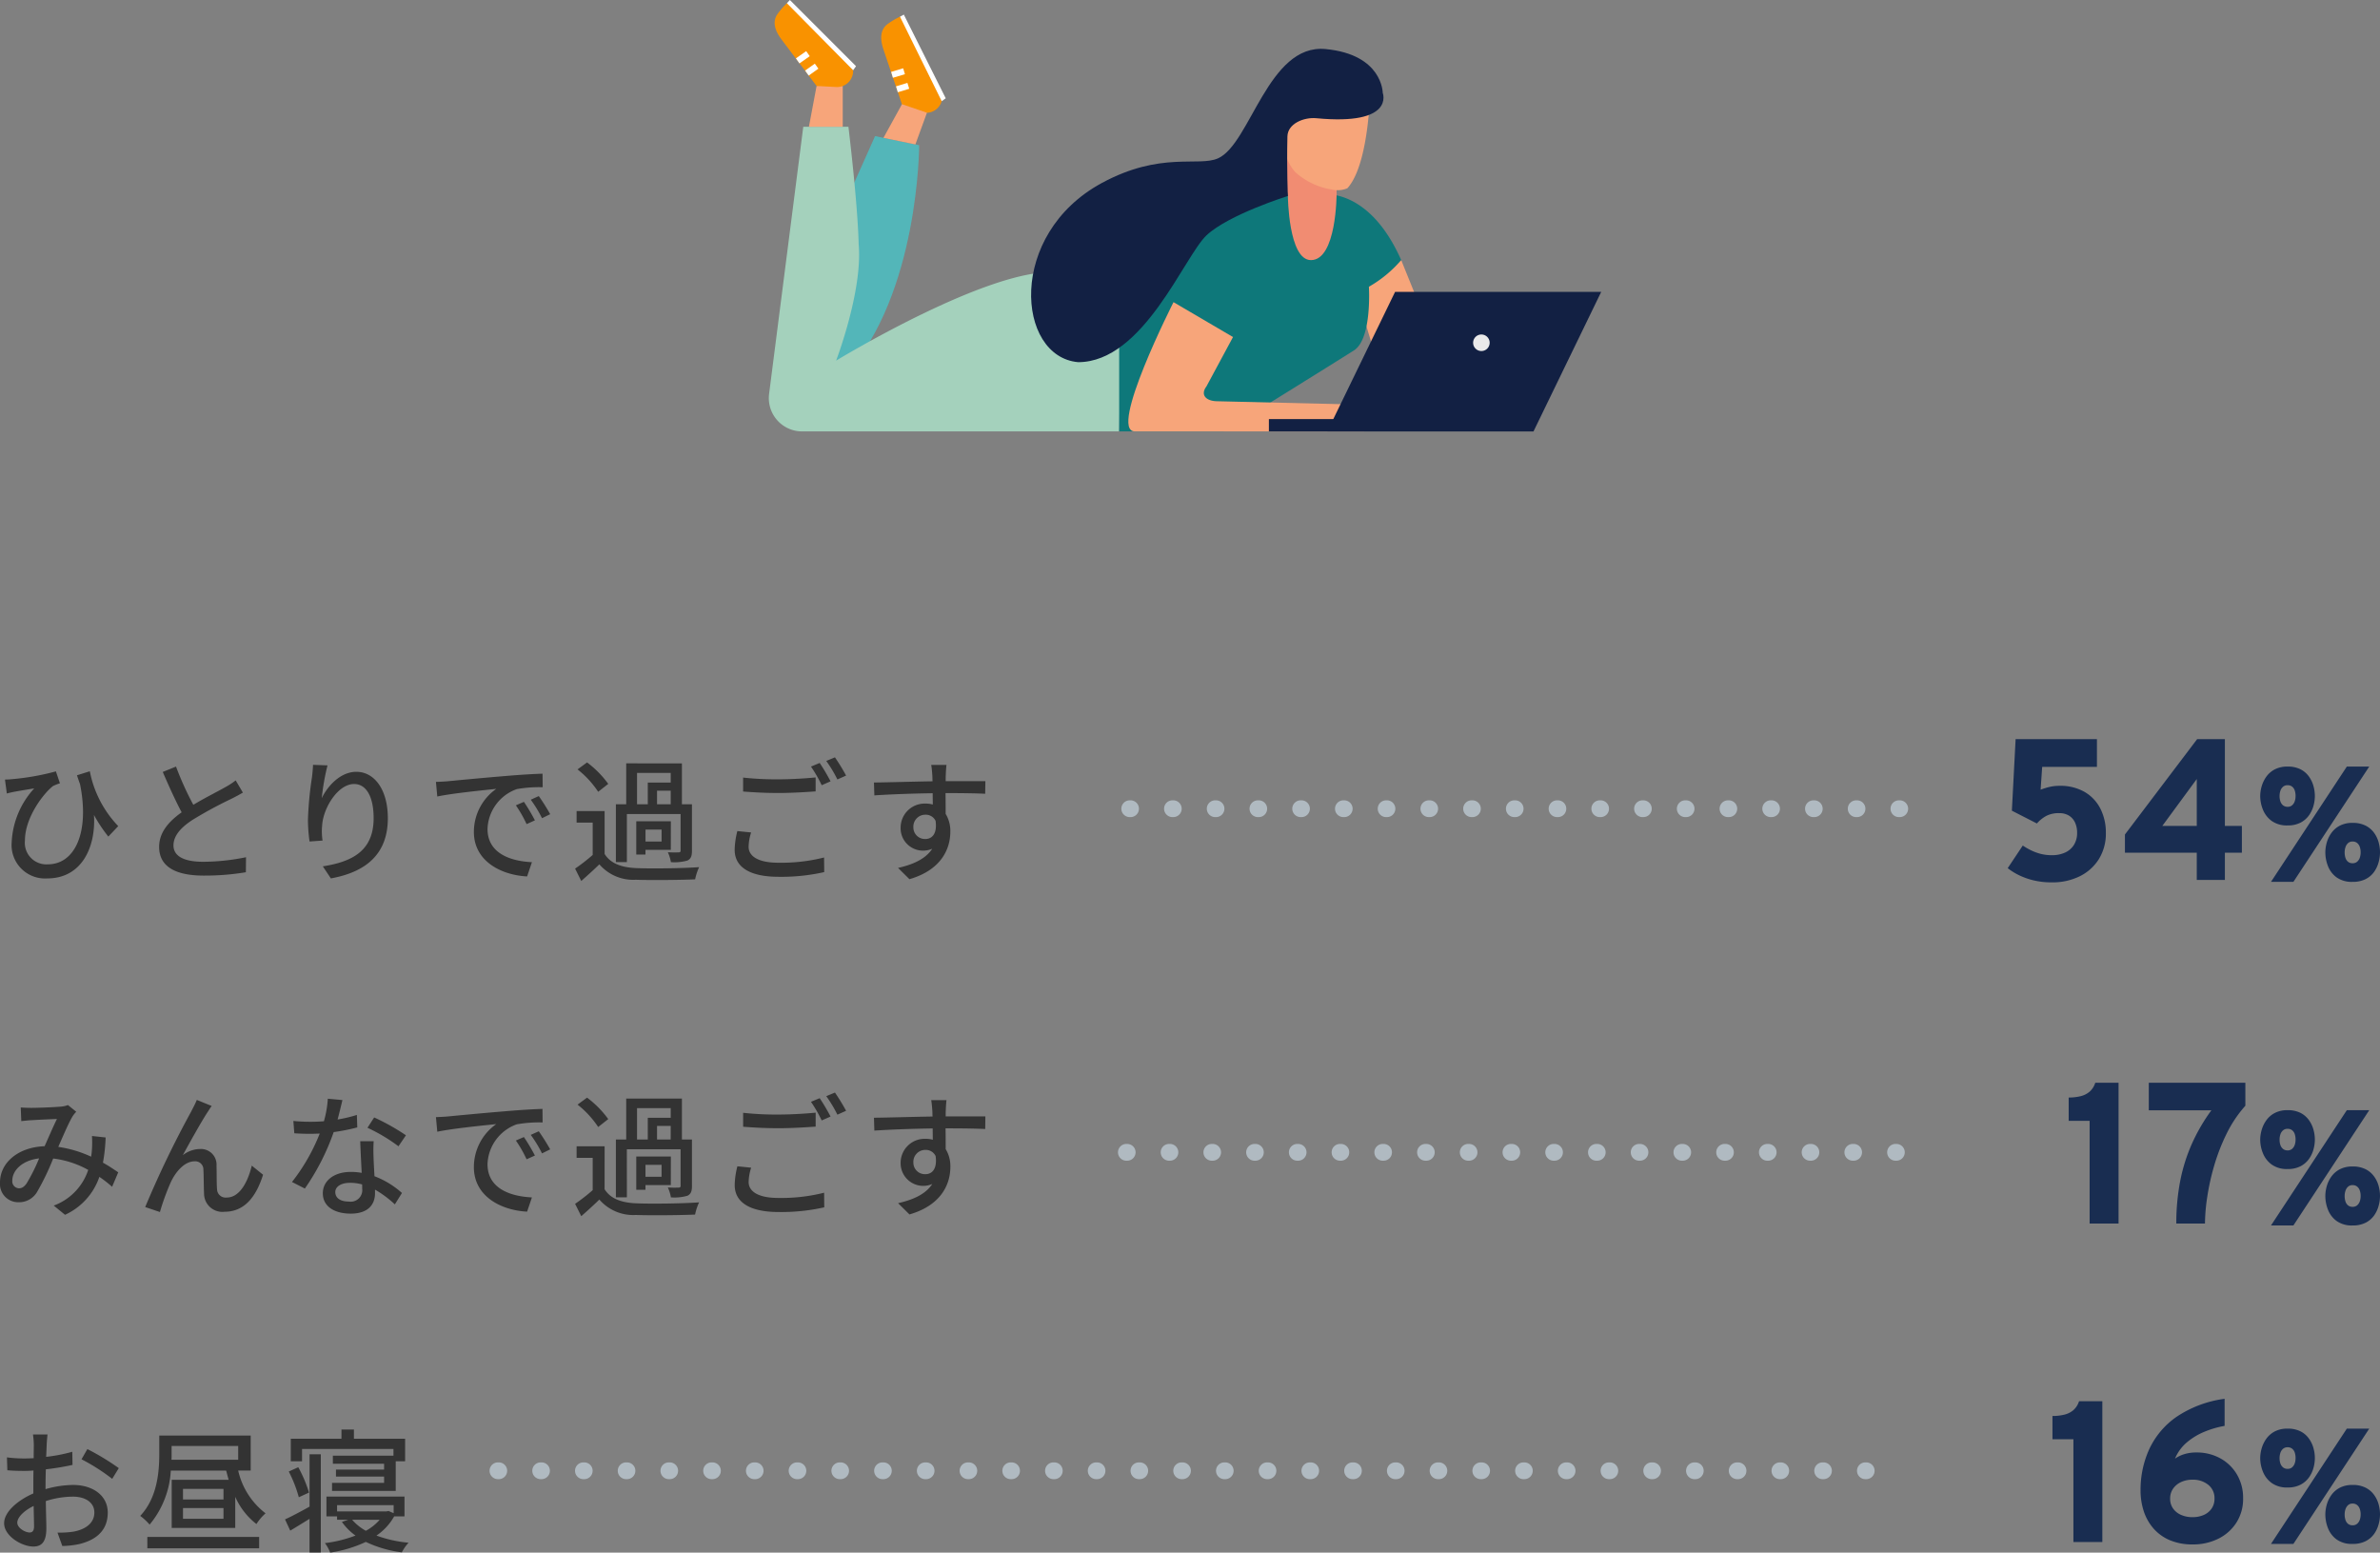 <svg xmlns="http://www.w3.org/2000/svg" xmlns:xlink="http://www.w3.org/1999/xlink" width="284.046" height="185.264" viewBox="0 0 284.046 185.264">
  <rect x="0" y="0" width="284.046" height="185.264" fill="#808080" stroke="none"/>
  <defs>
    <clipPath id="clip-path">
      <rect id="長方形_9028" data-name="長方形 9028" width="99.341" height="51.478" transform="translate(0 0)" fill="none"/>
    </clipPath>
  </defs>
  <g id="グループ_10173" data-name="グループ 10173" transform="translate(-46.072 -7128)">
    <g id="グループ_10063" data-name="グループ 10063" transform="translate(137.829 7128)">
      <path id="パス_16641" data-name="パス 16641" d="M75.472,31.037l2.448,6.044L73.881,47.317,69.6,33.3Z" fill="#f7a57a"/>
      <g id="グループ_9577" data-name="グループ 9577">
        <g id="グループ_9576" data-name="グループ 9576" clip-path="url(#clip-path)">
          <path id="パス_16642" data-name="パス 16642" d="M12.68,16.242l-3.55,7.94L5.7,44.746H9.13c8.813-9.67,8.813-27.418,8.813-27.418Z" fill="#53b6b9"/>
          <path id="パス_16643" data-name="パス 16643" d="M41.811,51.478H3.971A3.971,3.971,0,0,1,.032,47L4.111,15.125H9.5s1.1,9,1.224,14.045c.489,5.539-2.693,13.862-2.693,13.862S26.511,31.771,34.467,32.506c6.243.795,7.756-.368,7.756-.368Z" fill="#a4d1bc"/>
          <path id="パス_16644" data-name="パス 16644" d="M66.292,23.2s5.386-.734,9.18,7.834a14.566,14.566,0,0,1-3.855,3.182s.393,6.2-1.775,7.589S54.3,51.478,54.3,51.478H41.812V34.831l17.5-12.147Z" fill="#0e787a"/>
          <path id="パス_16645" data-name="パス 16645" d="M61.648,18.226c-.8,0,.3,5.161.3,5.161s.061,7.65,2.754,7.65c3.06,0,3.06-7.875,3.06-7.875v-2.1s-5.31-2.835-6.113-2.835" fill="#f18c72"/>
          <path id="パス_16646" data-name="パス 16646" d="M67.172,22.613a3.034,3.034,0,0,0,1.874-.145C71.8,19.439,71.8,9.8,71.8,9.8H62.987l-1.353,6.121a5.261,5.261,0,0,0,1.18,4.6,8.434,8.434,0,0,0,4.358,2.09" fill="#f7a57a"/>
          <path id="パス_16647" data-name="パス 16647" d="M39.761,21.826c7.046-3.807,11.532-1.884,13.862-2.938C57.479,17.144,59.59,5.21,66.43,5.852s6.839,5.233,6.839,5.233,1.52,3.922-7.918,3.022c-1.512-.144-3.423.65-3.458,2.169-.091,3.808.054,7.111.054,7.111s-7.039,2.2-9.7,4.682S44.718,43.216,36.915,43.216c-7.344-.643-8.537-15.239,2.846-21.39" fill="#122043"/>
          <path id="パス_16648" data-name="パス 16648" d="M48.3,36.055l7.1,4.162-3.164,5.877c-.773,1.02-.065,1.753,1.215,1.782l17.617.42v3.182H43.68c-3.215,0,4.619-15.423,4.619-15.423" fill="#f7a57a"/>
          <path id="パス_16649" data-name="パス 16649" d="M99.341,34.831h-24.6L66.655,51.478H91.262Z" fill="#122043"/>
          <rect id="長方形_9023" data-name="長方形 9023" width="31.58" height="1.469" transform="translate(59.682 50.009)" fill="#122043"/>
          <path id="パス_16650" data-name="パス 16650" d="M84.056,40.9a.987.987,0,1,0,.987-.987.987.987,0,0,0-.987.987" fill="#eaeaea"/>
          <path id="パス_16651" data-name="パス 16651" d="M4.785,15.125,5.7,10.259l.734-.151a3.785,3.785,0,0,1,1.427-.02l.96.171v4.866Z" fill="#f7a57a"/>
          <path id="パス_16652" data-name="パス 16652" d="M5.7,10.259,1.538,4.742C.871,3.858.3,2.7,1.051,1.654A9.834,9.834,0,0,1,2.154.381c.531-.117,7.91,8,7.91,8l0,.071a1.921,1.921,0,0,1-2.085,1.926Z" fill="#f99200"/>
          <path id="パス_16653" data-name="パス 16653" d="M2.154.381l7.909,8,.344-.482L2.513,0Z" fill="#fff"/>
          <rect id="長方形_9024" data-name="長方形 9024" width="1.424" height="0.734" transform="matrix(0.816, -0.579, 0.579, 0.816, 4.329, 8.42)" fill="#fff"/>
          <rect id="長方形_9025" data-name="長方形 9025" width="1.5" height="0.735" transform="translate(3.232 6.965) rotate(-35.075)" fill="#fff"/>
          <path id="パス_16654" data-name="パス 16654" d="M15.9,12.483l-2.21-6.55c-.354-1.049-.531-2.332.513-3.084a9.775,9.775,0,0,1,1.449-.859c.54.056,4.98,10.084,4.98,10.084l-.026.066a1.92,1.92,0,0,1-2.586,1.169Z" fill="#f99200"/>
          <path id="パス_16655" data-name="パス 16655" d="M15.653,1.991l4.98,10.084.479-.349-5-9.984Z" fill="#fff"/>
          <rect id="長方形_9026" data-name="長方形 9026" width="1.425" height="0.735" transform="translate(15.178 10.305) rotate(-16.954)" fill="#fff"/>
          <rect id="長方形_9027" data-name="長方形 9027" width="1.499" height="0.735" transform="translate(14.597 8.578) rotate(-16.684)" fill="#fff"/>
          <path id="パス_16656" data-name="パス 16656" d="M13.681,16.449l2.211-4.017,2.98,1.018L17.49,17.235Z" fill="#f7a57a"/>
        </g>
      </g>
    </g>
    <g id="グループ_10064" data-name="グループ 10064" transform="translate(-22425 -7416)">
      <path id="パス_17207" data-name="パス 17207" d="M-35.537,0V-12.259h-2.5v-2.779a5.8,5.8,0,0,0,1.433-.162,2.586,2.586,0,0,0,1.075-.546,2.338,2.338,0,0,0,.665-1.054h2.779V0Zm10.344,0a26.632,26.632,0,0,1,.458-5.034A20.719,20.719,0,0,1-23.358-9.46a21.893,21.893,0,0,1,2.351-4.052h-7.469V-16.8h11.525v2.741a14.754,14.754,0,0,0-2.237,3.337,23.267,23.267,0,0,0-1.49,3.835,28.106,28.106,0,0,0-.829,3.761A22.4,22.4,0,0,0-21.771,0Zm11.3.228,9.052-13.756h2.675L-11.218.228Zm1.987-6.734a3.1,3.1,0,0,1-1.909-.54,3.09,3.09,0,0,1-1.041-1.349,4.341,4.341,0,0,1-.322-1.615A4.24,4.24,0,0,1-15-11.187a3.744,3.744,0,0,1,.56-1.147,2.846,2.846,0,0,1,1.01-.865,3.244,3.244,0,0,1,1.526-.33,3.324,3.324,0,0,1,1.51.313,2.772,2.772,0,0,1,1,.834,3.573,3.573,0,0,1,.56,1.138,4.443,4.443,0,0,1,.178,1.233,4.441,4.441,0,0,1-.168,1.178,3.56,3.56,0,0,1-.546,1.139,2.846,2.846,0,0,1-1,.857A3.255,3.255,0,0,1-11.905-6.506Zm0-2.223a.787.787,0,0,0,.532-.18,1.092,1.092,0,0,0,.314-.471,1.854,1.854,0,0,0,.1-.63,2,2,0,0,0-.1-.678.965.965,0,0,0-.318-.454.842.842,0,0,0-.527-.163.814.814,0,0,0-.547.181,1.075,1.075,0,0,0-.315.477,1.93,1.93,0,0,0-.1.637,1.891,1.891,0,0,0,.107.665,1,1,0,0,0,.32.451A.854.854,0,0,0-11.905-8.729ZM-4.153.228a3.108,3.108,0,0,1-1.91-.536A3.024,3.024,0,0,1-7.092-1.653a4.49,4.49,0,0,1-.314-1.638,4.326,4.326,0,0,1,.173-1.178,3.678,3.678,0,0,1,.556-1.147A2.857,2.857,0,0,1-5.672-6.48a3.212,3.212,0,0,1,1.519-.33A3.359,3.359,0,0,1-2.636-6.5a2.813,2.813,0,0,1,1.013.83,3.481,3.481,0,0,1,.564,1.138A4.482,4.482,0,0,1-.882-3.291a4.468,4.468,0,0,1-.172,1.2A3.6,3.6,0,0,1-1.6-.943,2.777,2.777,0,0,1-2.61-.094,3.348,3.348,0,0,1-4.153.228Zm0-2.223a.806.806,0,0,0,.545-.183,1.1,1.1,0,0,0,.316-.479,1.9,1.9,0,0,0,.1-.634A1.915,1.915,0,0,0-3.3-3.961a1.018,1.018,0,0,0-.321-.458.841.841,0,0,0-.536-.167.775.775,0,0,0-.534.185A1.125,1.125,0,0,0-5-3.921a1.891,1.891,0,0,0-.1.63,2.04,2.04,0,0,0,.1.669.987.987,0,0,0,.31.459A.834.834,0,0,0-4.153-1.995Z" transform="translate(22756 14690)" fill="#192d51"/>
      <path id="パス_17206" data-name="パス 17206" d="M-40.035.288A9.194,9.194,0,0,1-42.28.035a8.369,8.369,0,0,1-1.763-.641,7.427,7.427,0,0,1-1.272-.8l1.8-2.7a8.147,8.147,0,0,0,.954.554,6.152,6.152,0,0,0,1.148.43,5.25,5.25,0,0,0,1.368.168,3.729,3.729,0,0,0,1.572-.312,2.415,2.415,0,0,0,1.058-.91A2.655,2.655,0,0,0-37.03-5.63a2.866,2.866,0,0,0-.244-1.211,1.9,1.9,0,0,0-.72-.83,2.171,2.171,0,0,0-1.182-.3,3.2,3.2,0,0,0-1.541.332,4.082,4.082,0,0,0-1.114.9l-2.986-1.526.446-8.534h9.706v3.307H-41.2l-.187,2.722a8.316,8.316,0,0,1,1.088-.336,5.082,5.082,0,0,1,1.153-.125,5.783,5.783,0,0,1,3.042.746,4.854,4.854,0,0,1,1.871,2.018A6.275,6.275,0,0,1-33.6-5.621a5.756,5.756,0,0,1-.835,3.133A5.6,5.6,0,0,1-36.722-.437,7.324,7.324,0,0,1-40.035.288ZM-22.75,0V-3.254h-8.573v-2.17L-22.707-16.8h3.312V-6.451h2.03v3.2h-2.03V0Zm-4.109-6.451h4.109v-5.592ZM-13.893.228l9.052-13.756h2.675L-11.218.228Zm1.987-6.734a3.1,3.1,0,0,1-1.909-.54,3.09,3.09,0,0,1-1.041-1.349,4.341,4.341,0,0,1-.322-1.615A4.24,4.24,0,0,1-15-11.187a3.744,3.744,0,0,1,.56-1.147,2.846,2.846,0,0,1,1.01-.865,3.244,3.244,0,0,1,1.526-.33,3.324,3.324,0,0,1,1.51.313,2.772,2.772,0,0,1,1,.834,3.573,3.573,0,0,1,.56,1.138,4.443,4.443,0,0,1,.178,1.233,4.441,4.441,0,0,1-.168,1.178,3.56,3.56,0,0,1-.546,1.139,2.846,2.846,0,0,1-1,.857A3.255,3.255,0,0,1-11.905-6.506Zm0-2.223a.787.787,0,0,0,.532-.18,1.092,1.092,0,0,0,.314-.471,1.854,1.854,0,0,0,.1-.63,2,2,0,0,0-.1-.678.965.965,0,0,0-.318-.454.842.842,0,0,0-.527-.163.814.814,0,0,0-.547.181,1.075,1.075,0,0,0-.315.477,1.93,1.93,0,0,0-.1.637,1.891,1.891,0,0,0,.107.665,1,1,0,0,0,.32.451A.854.854,0,0,0-11.905-8.729ZM-4.153.228a3.108,3.108,0,0,1-1.91-.536A3.024,3.024,0,0,1-7.092-1.653a4.49,4.49,0,0,1-.314-1.638,4.326,4.326,0,0,1,.173-1.178,3.678,3.678,0,0,1,.556-1.147A2.857,2.857,0,0,1-5.672-6.48a3.212,3.212,0,0,1,1.519-.33A3.359,3.359,0,0,1-2.636-6.5a2.813,2.813,0,0,1,1.013.83,3.481,3.481,0,0,1,.564,1.138A4.482,4.482,0,0,1-.882-3.291a4.468,4.468,0,0,1-.172,1.2A3.6,3.6,0,0,1-1.6-.943,2.777,2.777,0,0,1-2.61-.094,3.348,3.348,0,0,1-4.153.228Zm0-2.223a.806.806,0,0,0,.545-.183,1.1,1.1,0,0,0,.316-.479,1.9,1.9,0,0,0,.1-.634A1.915,1.915,0,0,0-3.3-3.961a1.018,1.018,0,0,0-.321-.458.841.841,0,0,0-.536-.167.775.775,0,0,0-.534.185A1.125,1.125,0,0,0-5-3.921a1.891,1.891,0,0,0-.1.63,2.04,2.04,0,0,0,.1.669.987.987,0,0,0,.31.459A.834.834,0,0,0-4.153-1.995Z" transform="translate(22756 14649)" fill="#192d51"/>
      <path id="パス_17208" data-name="パス 17208" d="M-37.472,0V-12.259h-2.5v-2.779A5.8,5.8,0,0,0-38.54-15.2a2.586,2.586,0,0,0,1.075-.546A2.338,2.338,0,0,0-36.8-16.8h2.779V0Zm14.218.288A6.846,6.846,0,0,1-25.925-.2,5.349,5.349,0,0,1-27.87-1.565,5.906,5.906,0,0,1-29.058-3.62a7.865,7.865,0,0,1-.4-2.557,11.641,11.641,0,0,1,1.042-4.912,9.637,9.637,0,0,1,3.258-3.852,13.442,13.442,0,0,1,5.732-2.147v3.23a11.479,11.479,0,0,0-2.362.683A7.842,7.842,0,0,0-23.918-11.9a5.089,5.089,0,0,0-1.429,1.951,3.938,3.938,0,0,1,1.095-.529,4.727,4.727,0,0,1,1.445-.205,5.785,5.785,0,0,1,2.868.7,5.228,5.228,0,0,1,1.991,1.938,5.46,5.46,0,0,1,.728,2.83A5.252,5.252,0,0,1-18-2.346,5.374,5.374,0,0,1-20.142-.41,6.723,6.723,0,0,1-23.254.288Zm0-3.254a3.27,3.27,0,0,0,1.352-.268A2.188,2.188,0,0,0-20.972-4a2.052,2.052,0,0,0,.338-1.188,2.01,2.01,0,0,0-.742-1.636,2.865,2.865,0,0,0-1.884-.611,3.162,3.162,0,0,0-1.375.287,2.333,2.333,0,0,0-.948.793,2.02,2.02,0,0,0-.346,1.166A2.011,2.011,0,0,0-25.58-4a2.248,2.248,0,0,0,.95.762A3.344,3.344,0,0,0-23.259-2.966ZM-13.893.228l9.052-13.756h2.675L-11.218.228Zm1.987-6.734a3.1,3.1,0,0,1-1.909-.54,3.09,3.09,0,0,1-1.041-1.349,4.341,4.341,0,0,1-.322-1.615A4.24,4.24,0,0,1-15-11.187a3.744,3.744,0,0,1,.56-1.147,2.846,2.846,0,0,1,1.01-.865,3.244,3.244,0,0,1,1.526-.33,3.324,3.324,0,0,1,1.51.313,2.772,2.772,0,0,1,1,.834,3.573,3.573,0,0,1,.56,1.138,4.443,4.443,0,0,1,.178,1.233,4.441,4.441,0,0,1-.168,1.178,3.56,3.56,0,0,1-.546,1.139,2.846,2.846,0,0,1-1,.857A3.255,3.255,0,0,1-11.905-6.506Zm0-2.223a.787.787,0,0,0,.532-.18,1.092,1.092,0,0,0,.314-.471,1.854,1.854,0,0,0,.1-.63,2,2,0,0,0-.1-.678.965.965,0,0,0-.318-.454.842.842,0,0,0-.527-.163.814.814,0,0,0-.547.181,1.075,1.075,0,0,0-.315.477,1.93,1.93,0,0,0-.1.637,1.891,1.891,0,0,0,.107.665,1,1,0,0,0,.32.451A.854.854,0,0,0-11.905-8.729ZM-4.153.228a3.108,3.108,0,0,1-1.91-.536A3.024,3.024,0,0,1-7.092-1.653a4.49,4.49,0,0,1-.314-1.638,4.326,4.326,0,0,1,.173-1.178,3.678,3.678,0,0,1,.556-1.147A2.857,2.857,0,0,1-5.672-6.48a3.212,3.212,0,0,1,1.519-.33A3.359,3.359,0,0,1-2.636-6.5a2.813,2.813,0,0,1,1.013.83,3.481,3.481,0,0,1,.564,1.138A4.482,4.482,0,0,1-.882-3.291a4.468,4.468,0,0,1-.172,1.2A3.6,3.6,0,0,1-1.6-.943,2.777,2.777,0,0,1-2.61-.094,3.348,3.348,0,0,1-4.153.228Zm0-2.223a.806.806,0,0,0,.545-.183,1.1,1.1,0,0,0,.316-.479,1.9,1.9,0,0,0,.1-.634A1.915,1.915,0,0,0-3.3-3.961a1.018,1.018,0,0,0-.321-.458.841.841,0,0,0-.536-.167.775.775,0,0,0-.534.185A1.125,1.125,0,0,0-5-3.921a1.891,1.891,0,0,0-.1.63,2.04,2.04,0,0,0,.1.669.987.987,0,0,0,.31.459A.834.834,0,0,0-4.153-1.995Z" transform="translate(22756 14728)" fill="#192d51"/>
      <path id="パス_17205" data-name="パス 17205" d="M15.184-5.424a13,13,0,0,1-3.392-6.544l-1.536.48c.128.368.24.72.368,1.056,1.168,5.808-.64,9.568-3.84,9.568A2.569,2.569,0,0,1,4.048-3.7c0-2.816,2.3-5.712,3.36-6.512a5.738,5.738,0,0,1,.816-.32l-.48-1.424a29.81,29.81,0,0,1-5.216.928,8.27,8.27,0,0,1-.864.048l.224,1.664c.352-.1.608-.144.9-.208.608-.112,1.664-.288,2.368-.4A10.205,10.205,0,0,0,2.464-3.472,3.99,3.99,0,0,0,6.72.816c4.1,0,5.808-3.728,5.568-7.568A17.562,17.562,0,0,0,14-4.176ZM29.2-10.88a8.887,8.887,0,0,1-1.28.832c-.816.464-2.384,1.248-3.776,2.08a36.473,36.473,0,0,1-2.064-4.56l-1.584.64c.736,1.7,1.536,3.472,2.256,4.816-1.616,1.152-2.688,2.448-2.688,4.128C20.064-.416,22.32.48,25.376.48a29.681,29.681,0,0,0,5.04-.4l.016-1.792a25.771,25.771,0,0,1-5.12.544c-2.368,0-3.536-.72-3.536-1.952,0-1.152.88-2.144,2.288-3.056A49.229,49.229,0,0,1,28.7-8.688c.512-.256.96-.5,1.36-.736Zm9.232-1.856c-.016.416-.064.96-.128,1.488a41.444,41.444,0,0,0-.48,5.1,19.093,19.093,0,0,0,.192,2.56L39.568-3.7A7.17,7.17,0,0,1,39.52-5.52c.128-2.08,1.888-4.928,3.808-4.928,1.52,0,2.336,1.616,2.336,4.08,0,3.92-2.592,5.2-6.064,5.744l.96,1.44c4.032-.736,6.8-2.768,6.8-7.184,0-3.408-1.6-5.536-3.76-5.536-1.9,0-3.44,1.7-4.128,3.152a27.553,27.553,0,0,1,.688-3.92ZM63.6-8.32l-.96.416a15.13,15.13,0,0,1,1.28,2.24l.992-.448A22.336,22.336,0,0,0,63.6-8.32Zm1.776-.688-.96.432A15.016,15.016,0,0,1,65.76-6.368l.976-.48A25.035,25.035,0,0,0,65.376-9.008ZM53.1-10.7l.16,1.744c1.776-.384,5.664-.768,7.04-.912a6.276,6.276,0,0,0-2.672,5.136c0,3.488,3.248,5.152,6.352,5.312l.576-1.7c-2.608-.128-5.3-1.072-5.3-3.968A5.238,5.238,0,0,1,62.752-9.84a15.187,15.187,0,0,1,3.088-.224l-.016-1.616c-1.072.032-2.672.128-4.352.272-2.912.24-5.744.512-6.9.624C54.256-10.752,53.712-10.72,53.1-10.7Zm24-1.072H81.12v1.152H78.384v2.592H77.1ZM81.12-8.032H79.488V-9.648H81.12ZM75.888-6.864H82.3V-2.5c0,.144-.064.208-.224.208a12.312,12.312,0,0,1-1.3-.016,4.608,4.608,0,0,1,.368,1.184,5.638,5.638,0,0,0,1.968-.192c.432-.208.544-.56.544-1.184V-8.032h-1.2v-4.88H75.808v4.88H74.576v6.9h1.312Zm4.144,3.28h-1.92V-5.008h1.92ZM81.136-6H77.008v3.968h1.1v-.56h3.024Zm-7.472-4.464a11.893,11.893,0,0,0-2.528-2.56L70-12.192A11.424,11.424,0,0,1,72.464-9.52Zm-.432,3.248H69.888V-5.84h1.92v3.856a22.063,22.063,0,0,1-2.1,1.632l.736,1.472c.784-.688,1.488-1.328,2.16-1.984A5.332,5.332,0,0,0,76.944.976c1.856.064,5.248.032,7.088-.048a6.479,6.479,0,0,1,.48-1.456c-2.032.144-5.744.192-7.552.112C75.184-.5,73.92-.992,73.232-2.1ZM98.9-12.96l-1.04.432a16.3,16.3,0,0,1,1.28,2.224l1.056-.464A23.186,23.186,0,0,0,98.9-12.96Zm1.824-.672-1.04.432a15.24,15.24,0,0,1,1.328,2.208l1.04-.464A24.828,24.828,0,0,0,100.72-13.632ZM89.76-9.552c1.28.1,2.64.176,4.256.176,1.472,0,3.312-.112,4.4-.192v-1.664c-1.168.112-2.864.224-4.416.224a35.862,35.862,0,0,1-4.24-.208Zm-.688,4.72a9.653,9.653,0,0,0-.32,2.24c0,2.08,1.84,3.216,5.248,3.216a23.313,23.313,0,0,0,5.44-.56L99.424-1.68a20.834,20.834,0,0,1-5.472.624c-2.432,0-3.536-.8-3.536-1.9a6.037,6.037,0,0,1,.3-1.712ZM110.08-5.3A1.422,1.422,0,0,1,111.5-6.784a1.294,1.294,0,0,1,1.232.736c.208,1.5-.4,2.16-1.216,2.16A1.378,1.378,0,0,1,110.08-5.3Zm8.592-5.488h-4.736c0-.32,0-.592.016-.784,0-.224.048-.944.08-1.152h-1.824c.048.224.1.752.128,1.152.016.176.016.464.032.8-2.256.032-5.2.128-6.992.144l.048,1.536c1.968-.128,4.56-.224,6.96-.256L112.4-8a3.084,3.084,0,0,0-.88-.112,2.869,2.869,0,0,0-2.96,2.848A2.665,2.665,0,0,0,111.232-2.5a2.665,2.665,0,0,0,1.1-.224c-.768,1.184-2.224,1.872-4.08,2.288l1.36,1.344c3.76-1.088,4.88-3.568,4.88-5.68a3.884,3.884,0,0,0-.56-2.112c0-.7,0-1.632-.016-2.48,2.3,0,3.792.032,4.736.08ZM4.224,37.248c-.32.416-.56.544-.9.544a.832.832,0,0,1-.784-.912c0-1.2,1.152-2.416,3.2-2.656A21.08,21.08,0,0,1,4.224,37.248Zm10.96-1.36c-.5-.336-1.1-.752-1.824-1.152a20.654,20.654,0,0,0,.32-3.008l-1.632-.176a12.817,12.817,0,0,1,0,1.568,8.992,8.992,0,0,1-.1.9,14.178,14.178,0,0,0-3.92-1.168c.624-1.424,1.264-2.912,1.68-3.6a3.289,3.289,0,0,1,.464-.592l-.992-.8a2.96,2.96,0,0,1-.912.192c-.7.064-2.608.144-3.472.144-.336,0-.832-.016-1.248-.048l.064,1.632c.4-.048.9-.1,1.232-.112.72-.048,2.4-.128,3.024-.144-.432.864-.96,2.1-1.472,3.248C3.264,32.88,1.072,34.72,1.072,37.1A2.178,2.178,0,0,0,3.3,39.456,2.49,2.49,0,0,0,5.5,38.224a30.143,30.143,0,0,0,1.92-3.984A11.363,11.363,0,0,1,11.6,35.6a6.8,6.8,0,0,1-4.112,4.256l1.344,1.1a7.71,7.71,0,0,0,4.1-4.528,15.194,15.194,0,0,1,1.52,1.184Zm11.152-7.92-1.776-.72c-.224.56-.48.992-.672,1.392A119.826,119.826,0,0,0,18.4,40.032l1.76.592a27.874,27.874,0,0,1,1.3-3.568c.592-1.264,1.648-2.48,2.832-2.48a.971.971,0,0,1,1.056,1.008c.048.768.032,2.032.08,2.928a2.184,2.184,0,0,0,2.448,2.08c2.368,0,3.76-1.776,4.592-4.416L31.12,35.088c-.432,1.824-1.392,3.808-2.992,3.808a1.025,1.025,0,0,1-1.152-.992c-.064-.736-.032-1.968-.064-2.8a1.861,1.861,0,0,0-1.92-2,3.417,3.417,0,0,0-2.1.736c.8-1.472,2.208-4,2.944-5.12C26.016,28.448,26.192,28.16,26.336,27.968Zm23.184,3.5a26.03,26.03,0,0,0-3.792-2.128l-.8,1.232a20.347,20.347,0,0,1,3.7,2.208ZM43.664,29.04a16.723,16.723,0,0,1-2.3.544c.24-.9.448-1.776.576-2.32l-1.744-.16a12.633,12.633,0,0,1-.464,2.688c-.56.048-1.1.064-1.632.064-.64,0-1.392-.032-2.016-.1l.112,1.472c.64.048,1.3.064,1.9.064.384,0,.752-.016,1.136-.032A22.965,22.965,0,0,1,35.92,37.04l1.536.784a27.814,27.814,0,0,0,3.44-6.736,23.642,23.642,0,0,0,2.816-.56Zm.64,8.848a1.376,1.376,0,0,1-1.584,1.488c-1.088,0-1.632-.464-1.632-1.136,0-.64.688-1.1,1.744-1.1a5.337,5.337,0,0,1,1.456.192C44.3,37.552,44.3,37.728,44.3,37.888Zm-.24-5.712c.032,1.04.112,2.528.176,3.776a7.2,7.2,0,0,0-1.328-.112c-1.968,0-3.312,1.056-3.312,2.544,0,1.648,1.488,2.432,3.328,2.432,2.08,0,2.9-1.088,2.9-2.432v-.432a12.649,12.649,0,0,1,2.368,1.76l.848-1.36a10.52,10.52,0,0,0-3.28-2c-.048-.9-.1-1.808-.112-2.32a18.029,18.029,0,0,1,.016-1.856Zm19.536-.5-.96.416a15.13,15.13,0,0,1,1.28,2.24l.992-.448A22.336,22.336,0,0,0,63.6,31.68Zm1.776-.688-.96.432a15.016,15.016,0,0,1,1.344,2.208l.976-.48A25.034,25.034,0,0,0,65.376,30.992ZM53.1,29.3l.16,1.744c1.776-.384,5.664-.768,7.04-.912a6.276,6.276,0,0,0-2.672,5.136c0,3.488,3.248,5.152,6.352,5.312l.576-1.7c-2.608-.128-5.3-1.072-5.3-3.968a5.238,5.238,0,0,1,3.488-4.752,15.187,15.187,0,0,1,3.088-.224l-.016-1.616c-1.072.032-2.672.128-4.352.272-2.912.24-5.744.512-6.9.624C54.256,29.248,53.712,29.28,53.1,29.3Zm24-1.072H81.12v1.152H78.384v2.592H77.1Zm4.016,3.744H79.488V30.352H81.12Zm-5.232,1.168H82.3V37.5c0,.144-.064.208-.224.208a12.31,12.31,0,0,1-1.3-.016,4.608,4.608,0,0,1,.368,1.184,5.638,5.638,0,0,0,1.968-.192c.432-.208.544-.56.544-1.184V31.968h-1.2v-4.88H75.808v4.88H74.576v6.9h1.312Zm4.144,3.28h-1.92V34.992h1.92ZM81.136,34H77.008v3.968h1.1v-.56h3.024Zm-7.472-4.464a11.893,11.893,0,0,0-2.528-2.56L70,27.808a11.424,11.424,0,0,1,2.464,2.672Zm-.432,3.248H69.888V34.16h1.92v3.856a22.062,22.062,0,0,1-2.1,1.632l.736,1.472c.784-.688,1.488-1.328,2.16-1.984a5.332,5.332,0,0,0,4.336,1.84c1.856.064,5.248.032,7.088-.048a6.479,6.479,0,0,1,.48-1.456c-2.032.144-5.744.192-7.552.112-1.776-.08-3.04-.576-3.728-1.68ZM98.9,27.04l-1.04.432a16.3,16.3,0,0,1,1.28,2.224l1.056-.464A23.186,23.186,0,0,0,98.9,27.04Zm1.824-.672-1.04.432a15.24,15.24,0,0,1,1.328,2.208l1.04-.464A24.828,24.828,0,0,0,100.72,26.368Zm-10.96,4.08c1.28.1,2.64.176,4.256.176,1.472,0,3.312-.112,4.4-.192V28.768c-1.168.112-2.864.224-4.416.224a35.861,35.861,0,0,1-4.24-.208Zm-.688,4.72a9.653,9.653,0,0,0-.32,2.24c0,2.08,1.84,3.216,5.248,3.216a23.313,23.313,0,0,0,5.44-.56l-.016-1.744a20.834,20.834,0,0,1-5.472.624c-2.432,0-3.536-.8-3.536-1.9a6.037,6.037,0,0,1,.3-1.712ZM110.08,34.7a1.422,1.422,0,0,1,1.424-1.488,1.294,1.294,0,0,1,1.232.736c.208,1.5-.4,2.16-1.216,2.16A1.378,1.378,0,0,1,110.08,34.7Zm8.592-5.488h-4.736c0-.32,0-.592.016-.784,0-.224.048-.944.08-1.152h-1.824c.048.224.1.752.128,1.152.016.176.016.464.032.8-2.256.032-5.2.128-6.992.144l.048,1.536c1.968-.128,4.56-.224,6.96-.256L112.4,32a3.084,3.084,0,0,0-.88-.112,2.869,2.869,0,0,0-2.96,2.848,2.7,2.7,0,0,0,3.776,2.544c-.768,1.184-2.224,1.872-4.08,2.288l1.36,1.344c3.76-1.088,4.88-3.568,4.88-5.68a3.884,3.884,0,0,0-.56-2.112c0-.7,0-1.632-.016-2.48,2.3,0,3.792.032,4.736.08ZM4.608,78.864c-.544,0-1.472-.544-1.472-1.168,0-.64.8-1.44,1.952-2,.016,1.024.048,1.936.048,2.432C5.136,78.656,4.944,78.864,4.608,78.864Zm1.9-5.712c0-.56.016-1.184.032-1.824A31.44,31.44,0,0,0,9.728,70.8L9.7,69.232a19.268,19.268,0,0,1-3.12.608c.032-.56.048-1.072.064-1.456s.064-.912.1-1.216H5.008a10.135,10.135,0,0,1,.1,1.248c0,.288-.016.864-.016,1.584-.384.016-.752.032-1.088.032A15.729,15.729,0,0,1,1.9,69.9l.048,1.536c.624.064,1.376.08,2.08.08.3,0,.656-.016,1.04-.048-.016.592-.016,1.184-.016,1.744v.992c-1.872.816-3.488,2.208-3.488,3.552,0,1.536,2.112,2.784,3.488,2.784.928,0,1.552-.48,1.552-2.16,0-.624-.048-1.952-.064-3.264a10.62,10.62,0,0,1,3.248-.528c1.44,0,2.544.672,2.544,1.888,0,1.344-1.168,2.048-2.5,2.288a10.6,10.6,0,0,1-1.9.112l.576,1.6a10.611,10.611,0,0,0,2-.224c2.336-.56,3.424-1.872,3.424-3.76,0-2.032-1.776-3.3-4.128-3.3a12.216,12.216,0,0,0-3.3.5ZM10.8,70.128a23.457,23.457,0,0,1,3.664,2.336l.784-1.28A29.254,29.254,0,0,0,11.5,68.912Zm7.856,10.624H32v-1.36H18.656Zm9.088-5.824H22.912V73.664h4.832Zm0,2.3H22.912v-1.28h4.832Zm-6.192-8.688H29.5v1.648H21.536c.016-.24.016-.464.016-.672Zm9.44,2.928V67.3H20.08v2.192c0,2.16-.24,5.232-2.272,7.392a6.909,6.909,0,0,1,1.12,1.04,10.967,10.967,0,0,0,2.528-6.448h6.608c.1.368.192.752.3,1.1h-6.8V78.32h7.584V74.608a8.4,8.4,0,0,0,2.528,3.248,6.056,6.056,0,0,1,1.088-1.28,8.879,8.879,0,0,1-3.264-5.1ZM37.12,68.9H48.032v.8H40.8v.96h6.112v.7H41.168v.832h5.744v.752H40.7v.96h7.6V70.368h1.12V67.68H43.312v-1.1H41.824v1.1H35.776v2.688H37.12Zm.832,5.2a16.048,16.048,0,0,0-1.28-3.024l-1.136.512a15.943,15.943,0,0,1,1.2,3.072Zm.064,1.68c-1.1.608-2.176,1.184-2.928,1.52l.624,1.344c.72-.432,1.5-.912,2.3-1.408v4.016H39.36V69.536H38.016Zm8.368,1.568a5.907,5.907,0,0,1-1.648,1.312A5.882,5.882,0,0,1,43.1,77.344ZM41.3,75.6h6.752v.96L47.44,76.3l-.24.048H41.3Zm8.048,1.344V74.576H40.032v2.368H41.3v.4h1.328l-.752.256A6.872,6.872,0,0,0,43.5,79.232a15.415,15.415,0,0,1-3.648.9,4.64,4.64,0,0,1,.624,1.136,15.522,15.522,0,0,0,4.256-1.28,14.133,14.133,0,0,0,4.3,1.248,5.127,5.127,0,0,1,.8-1.152A15.053,15.053,0,0,1,46,79.232a6.721,6.721,0,0,0,2.112-2.288Z" transform="translate(22470 14648)" fill="#333"/>
      <path id="パス_15992" data-name="パス 15992" d="M91.9,1h-.1a1,1,0,0,1-1-1,1,1,0,0,1,1-1h.1a1,1,0,0,1,1,1A1,1,0,0,1,91.9,1ZM86.8,1h-.1a1,1,0,0,1-1-1,1,1,0,0,1,1-1h.1a1,1,0,0,1,1,1A1,1,0,0,1,86.8,1ZM81.7,1h-.1a1,1,0,0,1-1-1,1,1,0,0,1,1-1h.1a1,1,0,0,1,1,1A1,1,0,0,1,81.7,1ZM76.6,1h-.1a1,1,0,0,1-1-1,1,1,0,0,1,1-1h.1a1,1,0,0,1,1,1A1,1,0,0,1,76.6,1ZM71.5,1h-.1a1,1,0,0,1-1-1,1,1,0,0,1,1-1h.1a1,1,0,0,1,1,1A1,1,0,0,1,71.5,1ZM66.4,1h-.1a1,1,0,0,1-1-1,1,1,0,0,1,1-1h.1a1,1,0,0,1,1,1A1,1,0,0,1,66.4,1ZM61.3,1h-.1a1,1,0,0,1-1-1,1,1,0,0,1,1-1h.1a1,1,0,0,1,1,1A1,1,0,0,1,61.3,1ZM56.2,1h-.1a1,1,0,0,1-1-1,1,1,0,0,1,1-1h.1a1,1,0,0,1,1,1A1,1,0,0,1,56.2,1ZM51.1,1H51a1,1,0,0,1-1-1,1,1,0,0,1,1-1h.1a1,1,0,0,1,1,1A1,1,0,0,1,51.1,1ZM46,1h-.1a1,1,0,0,1-1-1,1,1,0,0,1,1-1H46a1,1,0,0,1,1,1A1,1,0,0,1,46,1ZM40.9,1h-.1a1,1,0,0,1-1-1,1,1,0,0,1,1-1h.1a1,1,0,0,1,1,1A1,1,0,0,1,40.9,1ZM35.8,1h-.1a1,1,0,0,1-1-1,1,1,0,0,1,1-1h.1a1,1,0,0,1,1,1A1,1,0,0,1,35.8,1ZM30.7,1h-.1a1,1,0,0,1-1-1,1,1,0,0,1,1-1h.1a1,1,0,0,1,1,1A1,1,0,0,1,30.7,1ZM25.6,1h-.1a1,1,0,0,1-1-1,1,1,0,0,1,1-1h.1a1,1,0,0,1,1,1A1,1,0,0,1,25.6,1ZM20.5,1h-.1a1,1,0,0,1-1-1,1,1,0,0,1,1-1h.1a1,1,0,0,1,1,1A1,1,0,0,1,20.5,1ZM15.4,1h-.1a1,1,0,0,1-1-1,1,1,0,0,1,1-1h.1a1,1,0,0,1,1,1A1,1,0,0,1,15.4,1ZM10.3,1h-.1a1,1,0,0,1-1-1,1,1,0,0,1,1-1h.1a1,1,0,0,1,1,1A1,1,0,0,1,10.3,1ZM5.2,1H5.1a1,1,0,0,1-1-1,1,1,0,0,1,1-1h.1a1,1,0,0,1,1,1A1,1,0,0,1,5.2,1ZM.1,1H0A1,1,0,0,1-1,0,1,1,0,0,1,0-1H.1a1,1,0,0,1,1,1A1,1,0,0,1,.1,1Z" transform="translate(22605.902 14640.5)" fill="#b0bac1"/>
      <path id="線_228" data-name="線 228" d="M91.9,1h-.1a1,1,0,0,1-1-1,1,1,0,0,1,1-1h.1a1,1,0,0,1,1,1A1,1,0,0,1,91.9,1ZM86.8,1h-.1a1,1,0,0,1-1-1,1,1,0,0,1,1-1h.1a1,1,0,0,1,1,1A1,1,0,0,1,86.8,1ZM81.7,1h-.1a1,1,0,0,1-1-1,1,1,0,0,1,1-1h.1a1,1,0,0,1,1,1A1,1,0,0,1,81.7,1ZM76.6,1h-.1a1,1,0,0,1-1-1,1,1,0,0,1,1-1h.1a1,1,0,0,1,1,1A1,1,0,0,1,76.6,1ZM71.5,1h-.1a1,1,0,0,1-1-1,1,1,0,0,1,1-1h.1a1,1,0,0,1,1,1A1,1,0,0,1,71.5,1ZM66.4,1h-.1a1,1,0,0,1-1-1,1,1,0,0,1,1-1h.1a1,1,0,0,1,1,1A1,1,0,0,1,66.4,1ZM61.3,1h-.1a1,1,0,0,1-1-1,1,1,0,0,1,1-1h.1a1,1,0,0,1,1,1A1,1,0,0,1,61.3,1ZM56.2,1h-.1a1,1,0,0,1-1-1,1,1,0,0,1,1-1h.1a1,1,0,0,1,1,1A1,1,0,0,1,56.2,1ZM51.1,1H51a1,1,0,0,1-1-1,1,1,0,0,1,1-1h.1a1,1,0,0,1,1,1A1,1,0,0,1,51.1,1ZM46,1h-.1a1,1,0,0,1-1-1,1,1,0,0,1,1-1H46a1,1,0,0,1,1,1A1,1,0,0,1,46,1ZM40.9,1h-.1a1,1,0,0,1-1-1,1,1,0,0,1,1-1h.1a1,1,0,0,1,1,1A1,1,0,0,1,40.9,1ZM35.8,1h-.1a1,1,0,0,1-1-1,1,1,0,0,1,1-1h.1a1,1,0,0,1,1,1A1,1,0,0,1,35.8,1ZM30.7,1h-.1a1,1,0,0,1-1-1,1,1,0,0,1,1-1h.1a1,1,0,0,1,1,1A1,1,0,0,1,30.7,1ZM25.6,1h-.1a1,1,0,0,1-1-1,1,1,0,0,1,1-1h.1a1,1,0,0,1,1,1A1,1,0,0,1,25.6,1ZM20.5,1h-.1a1,1,0,0,1-1-1,1,1,0,0,1,1-1h.1a1,1,0,0,1,1,1A1,1,0,0,1,20.5,1ZM15.4,1h-.1a1,1,0,0,1-1-1,1,1,0,0,1,1-1h.1a1,1,0,0,1,1,1A1,1,0,0,1,15.4,1ZM10.3,1h-.1a1,1,0,0,1-1-1,1,1,0,0,1,1-1h.1a1,1,0,0,1,1,1A1,1,0,0,1,10.3,1ZM5.2,1H5.1a1,1,0,0,1-1-1,1,1,0,0,1,1-1h.1a1,1,0,0,1,1,1A1,1,0,0,1,5.2,1ZM.1,1H0A1,1,0,0,1-1,0,1,1,0,0,1,0-1H.1a1,1,0,0,1,1,1A1,1,0,0,1,.1,1Z" transform="translate(22605.5 14681.5)" fill="#b0bac1"/>
      <path id="線_229" data-name="線 229" d="M163.3,1h-.1a1,1,0,0,1-1-1,1,1,0,0,1,1-1h.1a1,1,0,0,1,1,1A1,1,0,0,1,163.3,1Zm-5.1,0h-.1a1,1,0,0,1-1-1,1,1,0,0,1,1-1h.1a1,1,0,0,1,1,1A1,1,0,0,1,158.2,1Zm-5.1,0H153a1,1,0,0,1-1-1,1,1,0,0,1,1-1h.1a1,1,0,0,1,1,1A1,1,0,0,1,153.1,1ZM148,1h-.1a1,1,0,0,1-1-1,1,1,0,0,1,1-1h.1a1,1,0,0,1,1,1A1,1,0,0,1,148,1Zm-5.1,0h-.1a1,1,0,0,1-1-1,1,1,0,0,1,1-1h.1a1,1,0,0,1,1,1A1,1,0,0,1,142.9,1Zm-5.1,0h-.1a1,1,0,0,1-1-1,1,1,0,0,1,1-1h.1a1,1,0,0,1,1,1A1,1,0,0,1,137.8,1Zm-5.1,0h-.1a1,1,0,0,1-1-1,1,1,0,0,1,1-1h.1a1,1,0,0,1,1,1A1,1,0,0,1,132.7,1Zm-5.1,0h-.1a1,1,0,0,1-1-1,1,1,0,0,1,1-1h.1a1,1,0,0,1,1,1A1,1,0,0,1,127.6,1Zm-5.1,0h-.1a1,1,0,0,1-1-1,1,1,0,0,1,1-1h.1a1,1,0,0,1,1,1A1,1,0,0,1,122.5,1Zm-5.1,0h-.1a1,1,0,0,1-1-1,1,1,0,0,1,1-1h.1a1,1,0,0,1,1,1A1,1,0,0,1,117.4,1Zm-5.1,0h-.1a1,1,0,0,1-1-1,1,1,0,0,1,1-1h.1a1,1,0,0,1,1,1A1,1,0,0,1,112.3,1Zm-5.1,0h-.1a1,1,0,0,1-1-1,1,1,0,0,1,1-1h.1a1,1,0,0,1,1,1A1,1,0,0,1,107.2,1Zm-5.1,0H102a1,1,0,0,1-1-1,1,1,0,0,1,1-1h.1a1,1,0,0,1,1,1A1,1,0,0,1,102.1,1ZM97,1h-.1a1,1,0,0,1-1-1,1,1,0,0,1,1-1H97a1,1,0,0,1,1,1A1,1,0,0,1,97,1ZM91.9,1h-.1a1,1,0,0,1-1-1,1,1,0,0,1,1-1h.1a1,1,0,0,1,1,1A1,1,0,0,1,91.9,1ZM86.8,1h-.1a1,1,0,0,1-1-1,1,1,0,0,1,1-1h.1a1,1,0,0,1,1,1A1,1,0,0,1,86.8,1ZM81.7,1h-.1a1,1,0,0,1-1-1,1,1,0,0,1,1-1h.1a1,1,0,0,1,1,1A1,1,0,0,1,81.7,1ZM76.6,1h-.1a1,1,0,0,1-1-1,1,1,0,0,1,1-1h.1a1,1,0,0,1,1,1A1,1,0,0,1,76.6,1ZM71.5,1h-.1a1,1,0,0,1-1-1,1,1,0,0,1,1-1h.1a1,1,0,0,1,1,1A1,1,0,0,1,71.5,1ZM66.4,1h-.1a1,1,0,0,1-1-1,1,1,0,0,1,1-1h.1a1,1,0,0,1,1,1A1,1,0,0,1,66.4,1ZM61.3,1h-.1a1,1,0,0,1-1-1,1,1,0,0,1,1-1h.1a1,1,0,0,1,1,1A1,1,0,0,1,61.3,1ZM56.2,1h-.1a1,1,0,0,1-1-1,1,1,0,0,1,1-1h.1a1,1,0,0,1,1,1A1,1,0,0,1,56.2,1ZM51.1,1H51a1,1,0,0,1-1-1,1,1,0,0,1,1-1h.1a1,1,0,0,1,1,1A1,1,0,0,1,51.1,1ZM46,1h-.1a1,1,0,0,1-1-1,1,1,0,0,1,1-1H46a1,1,0,0,1,1,1A1,1,0,0,1,46,1ZM40.9,1h-.1a1,1,0,0,1-1-1,1,1,0,0,1,1-1h.1a1,1,0,0,1,1,1A1,1,0,0,1,40.9,1ZM35.8,1h-.1a1,1,0,0,1-1-1,1,1,0,0,1,1-1h.1a1,1,0,0,1,1,1A1,1,0,0,1,35.8,1ZM30.7,1h-.1a1,1,0,0,1-1-1,1,1,0,0,1,1-1h.1a1,1,0,0,1,1,1A1,1,0,0,1,30.7,1ZM25.6,1h-.1a1,1,0,0,1-1-1,1,1,0,0,1,1-1h.1a1,1,0,0,1,1,1A1,1,0,0,1,25.6,1ZM20.5,1h-.1a1,1,0,0,1-1-1,1,1,0,0,1,1-1h.1a1,1,0,0,1,1,1A1,1,0,0,1,20.5,1ZM15.4,1h-.1a1,1,0,0,1-1-1,1,1,0,0,1,1-1h.1a1,1,0,0,1,1,1A1,1,0,0,1,15.4,1ZM10.3,1h-.1a1,1,0,0,1-1-1,1,1,0,0,1,1-1h.1a1,1,0,0,1,1,1A1,1,0,0,1,10.3,1ZM5.2,1H5.1a1,1,0,0,1-1-1,1,1,0,0,1,1-1h.1a1,1,0,0,1,1,1A1,1,0,0,1,5.2,1ZM.1,1H0A1,1,0,0,1-1,0,1,1,0,0,1,0-1H.1a1,1,0,0,1,1,1A1,1,0,0,1,.1,1Z" transform="translate(22530.5 14719.5)" fill="#b0bac1"/>
    </g>
  </g>
</svg>
